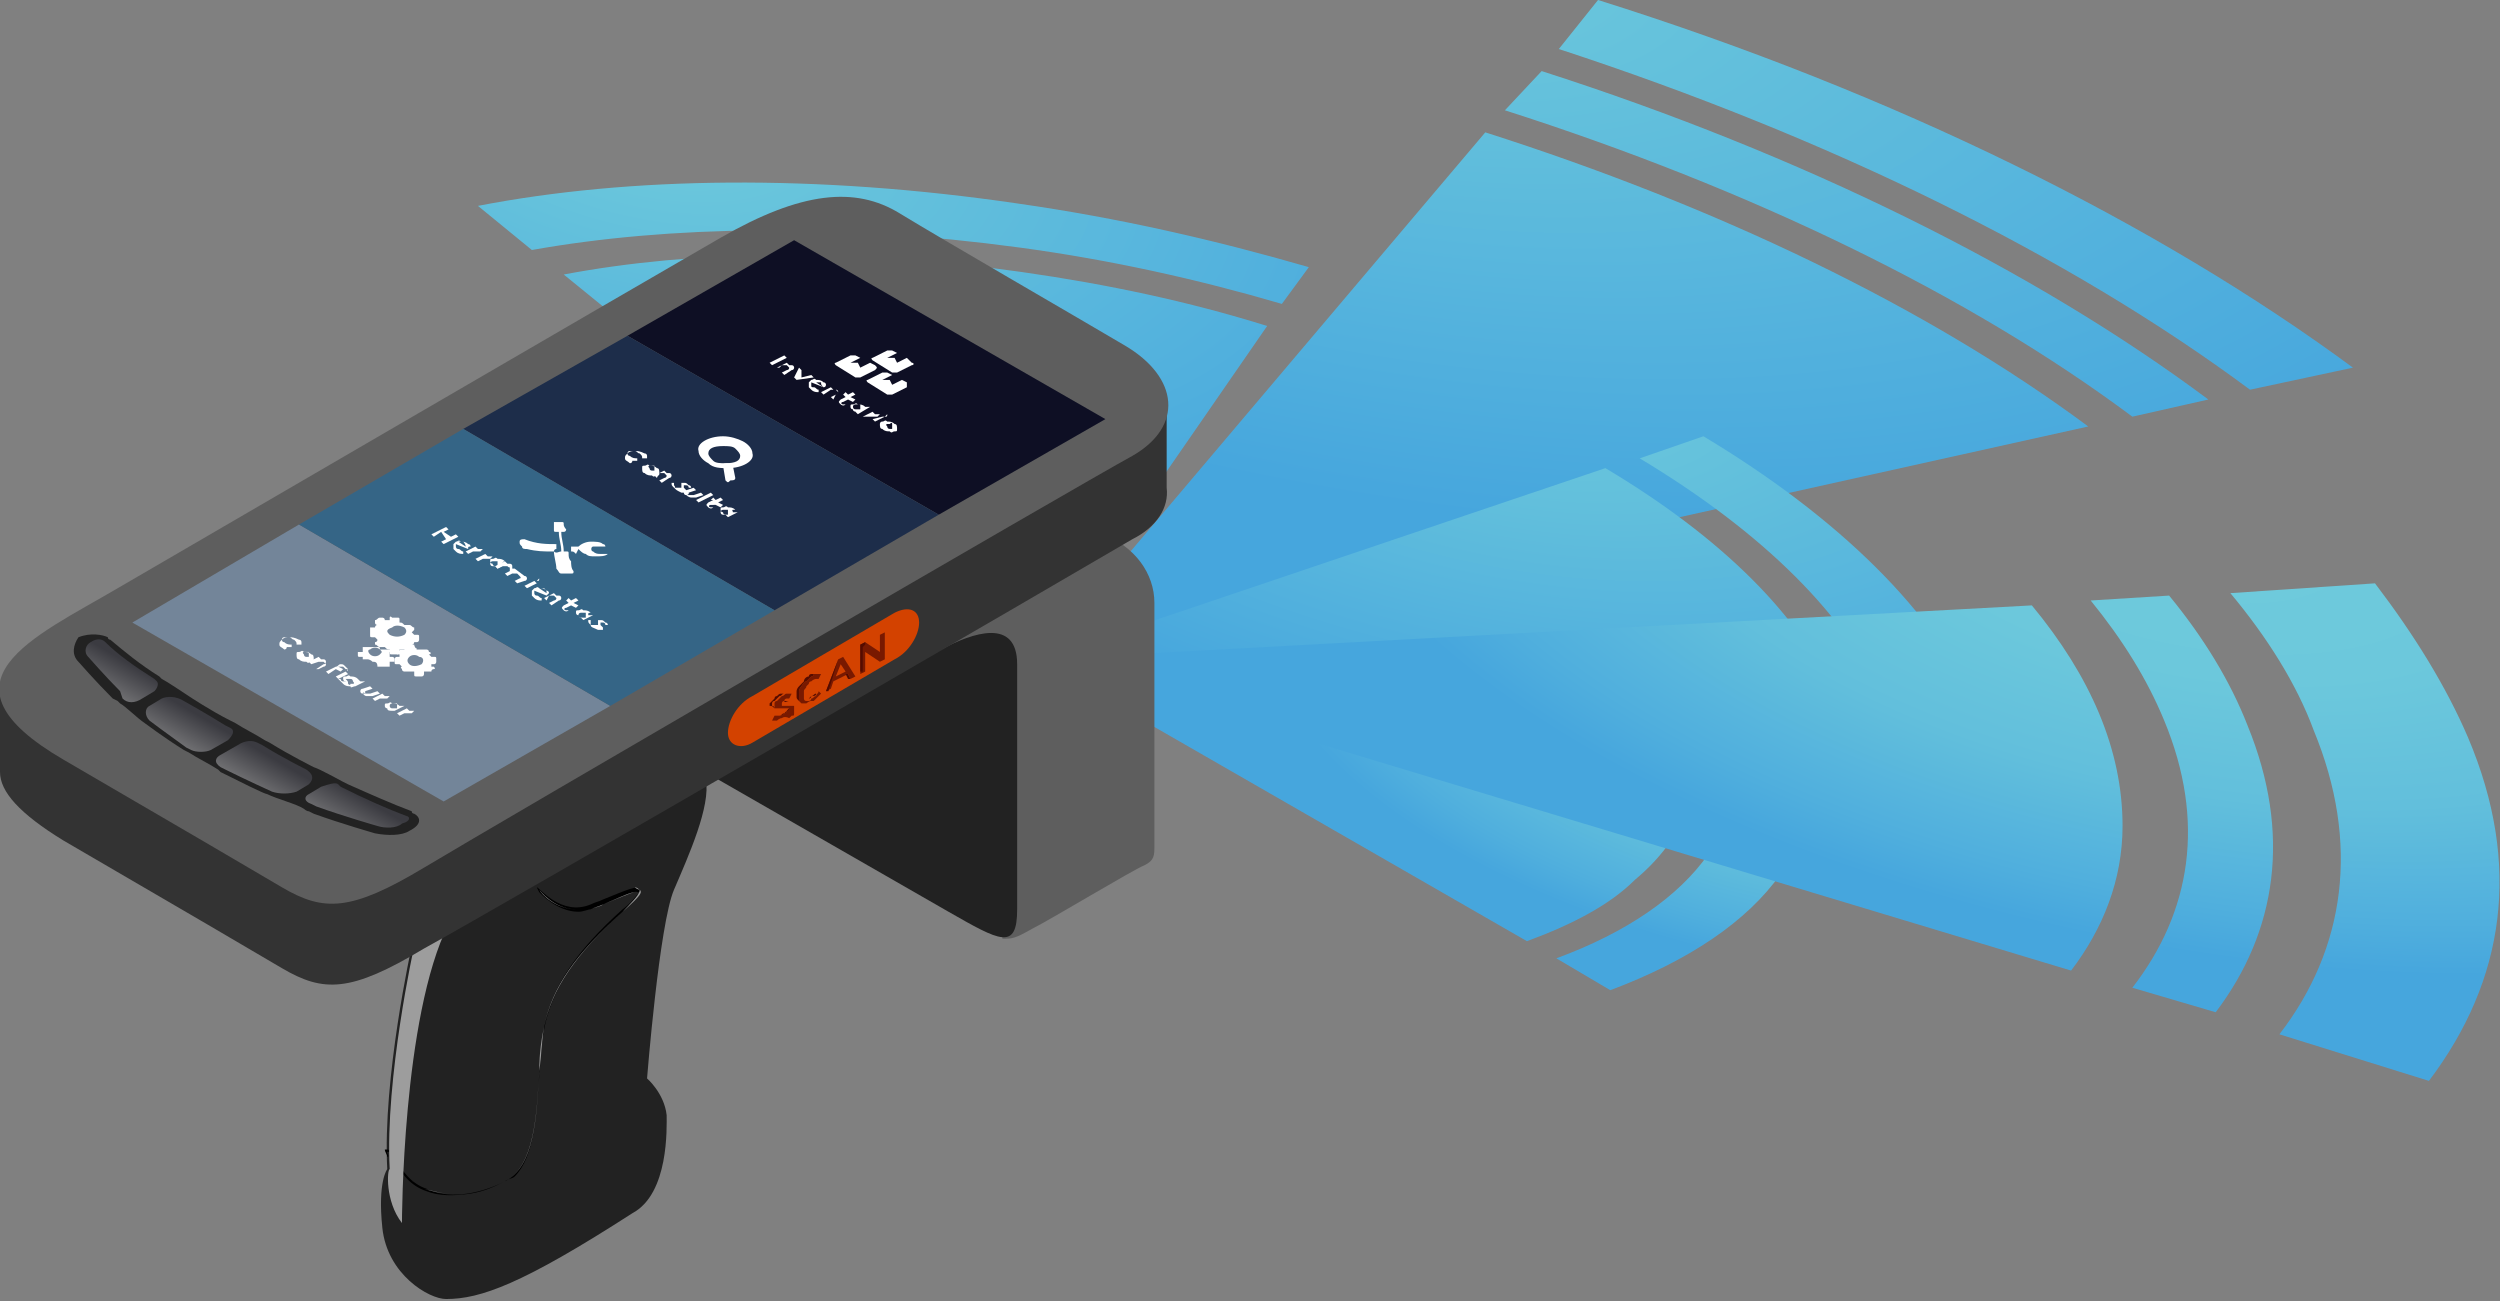 <?xml version="1.0" encoding="utf-8"?>
<!-- Generator: Adobe Illustrator 24.2.0, SVG Export Plug-In . SVG Version: 6.00 Build 0)  -->
<svg version="1.1" id="Layer_1" xmlns="http://www.w3.org/2000/svg" xmlns:xlink="http://www.w3.org/1999/xlink" x="0px" y="0px"
	 viewBox="0 0 102 53.1" style="enable-background:new 0 0 102 53.1;" xml:space="preserve">
<rect x="0" y="0" width="102" height="53.1" fill="#808080" stroke="none"/>
<style type="text/css">
	.st0{fill:url(#SVGID_1_);}
	.st1{fill:url(#SVGID_2_);}
	.st2{fill:url(#SVGID_3_);}
	.st3{fill:url(#SVGID_4_);}
	.st4{fill:url(#SVGID_5_);}
	.st5{fill:#5E5E5E;}
	.st6{fill:#222222;}
	.st7{fill:#999999;}
	.st8{fill:#9D9D9D;}
	.st9{fill:#333333;}
	.st10{fill:#D34200;}
	.st11{fill:#781900;}
	.st12{fill:#540C00;}
	.st13{fill:#738599;}
	.st14{fill:#0E0F24;}
	.st15{fill:#1D2D4A;}
	.st16{fill:#356586;}
	.st17{fill:#FFFFFF;}
	.st18{fill:url(#SVGID_6_);}
	.st19{fill:url(#SVGID_7_);}
	.st20{fill:url(#SVGID_8_);}
	.st21{fill:url(#SVGID_9_);}
</style>
<g>
	<g>
		
			<radialGradient id="SVGID_1_" cx="-3175.938" cy="1756.377" r="36.874" gradientTransform="matrix(-0.329 0.618 1.421 0.371 -3484.052 1308.356)" gradientUnits="userSpaceOnUse">
			<stop  offset="0" style="stop-color:#6FCBDC"/>
			<stop  offset="0.922" style="stop-color:#46A6DD"/>
		</radialGradient>
		<path class="st0" d="M42.4,26.9L60.6,5.4c9.4,3,18,7.1,24.6,12L42.4,26.9z M62.9,2.9l-1.5,1.6C71.4,7.7,80.3,12,87,17l3.1-0.7
			C83,11,73.5,6.3,62.9,2.9z M65.2,0l-1.6,2c11,3.6,20.8,8.4,28.2,13.9L96,15C88,9.1,77.3,3.8,65.2,0z"/>
		
			<radialGradient id="SVGID_2_" cx="-3152.323" cy="1765.678" r="25.339" gradientTransform="matrix(-0.329 0.618 1.421 0.371 -3484.052 1308.356)" gradientUnits="userSpaceOnUse">
			<stop  offset="0" style="stop-color:#6FCBDC"/>
			<stop  offset="0.922" style="stop-color:#46A6DD"/>
		</radialGradient>
		<path class="st1" d="M75.5,33.5l-33.1-6.6l23.1-7.8c4.7,2.8,8.1,6.1,9.5,9.6C75.7,30.4,75.8,32,75.5,33.5z M80.7,29
			c-1.7-4-5.7-7.9-11.2-11.2l-2.6,0.9c5,3,8.6,6.5,10.1,10.2c0.7,1.8,0.9,3.5,0.5,5.1l3.7,0.8C81.7,32.9,81.5,31,80.7,29z"/>
		
			<radialGradient id="SVGID_3_" cx="-698.983" cy="3807.338" r="26.483" gradientTransform="matrix(0.848 0.687 1.187 -0.218 -3899.785 1315.359)" gradientUnits="userSpaceOnUse">
			<stop  offset="0" style="stop-color:#6FCBDC"/>
			<stop  offset="0.922" style="stop-color:#46A6DD"/>
		</radialGradient>
		<path class="st2" d="M51.7,13.3l-9.4,13.6L23,11.2c5.3-1,11.7-1.1,18.7-0.1C45.2,11.6,48.5,12.3,51.7,13.3z M41.5,8.3
			c-8.2-1.2-15.8-1.1-22,0.1l2.2,1.8c5.6-1,12.5-1.1,19.9-0.1c3.7,0.5,7.3,1.3,10.7,2.3l1.1-1.5C49.6,9.8,45.7,8.9,41.5,8.3z"/>
		
			<radialGradient id="SVGID_4_" cx="-3137.594" cy="1777.816" r="15.763" gradientTransform="matrix(-0.329 0.618 1.421 0.371 -3484.052 1308.356)" gradientUnits="userSpaceOnUse">
			<stop  offset="0" style="stop-color:#6FCBDC"/>
			<stop  offset="0.342" style="stop-color:#6CC8DC"/>
			<stop  offset="0.624" style="stop-color:#62BFDC"/>
			<stop  offset="0.883" style="stop-color:#50AFDD"/>
			<stop  offset="1" style="stop-color:#46A6DD"/>
		</radialGradient>
		<path class="st3" d="M62.3,38.4l-20-11.5l26.5,1.9c0.9,2.6,0.3,5.1-2.1,7.1C65.7,36.9,64.2,37.7,62.3,38.4z M63.5,39.1l2.2,1.3
			C72.1,38,75.2,34,73.5,29l-3-0.2C72,33.3,69.2,37,63.5,39.1z"/>
		
			<radialGradient id="SVGID_5_" cx="-3153.759" cy="1784.762" r="25.438" gradientTransform="matrix(-0.329 0.618 1.421 0.371 -3484.052 1308.356)" gradientUnits="userSpaceOnUse">
			<stop  offset="0" style="stop-color:#6FCBDC"/>
			<stop  offset="0.342" style="stop-color:#6CC8DC"/>
			<stop  offset="0.624" style="stop-color:#62BFDC"/>
			<stop  offset="0.883" style="stop-color:#50AFDD"/>
			<stop  offset="1" style="stop-color:#46A6DD"/>
		</radialGradient>
		<path class="st4" d="M86.6,33.7c0,2.2-0.8,4.2-2.1,5.9L42.4,26.9l40.5-2.2C85.3,27.6,86.6,30.6,86.6,33.7z M91.7,29.6
			c-0.7-1.8-1.8-3.6-3.2-5.3l-3.2,0.2c1.3,1.6,2.3,3.2,3,4.9c1.7,4.1,1.1,7.8-1.3,10.9l3.4,1C92.9,38,93.5,34,91.7,29.6z
			 M100.7,30.1c-0.9-2.1-2.2-4.2-3.8-6.3L91,24.2c1.5,1.8,2.7,3.7,3.4,5.6c1.9,4.6,1.3,8.9-1.4,12.4l6.1,1.9
			C102.2,40,102.9,35.3,100.7,30.1z"/>
	</g>
	<g>
		<path class="st5" d="M40.9,38.3c0.4,0,0.5,0,1.2-0.4c0.8-0.4,4.1-2.4,4.6-2.6c0.4-0.2,0.4-0.4,0.4-0.8s0-8.7,0-9.9
			s-0.8-2.3-2.1-2.8c-1.3-0.5-6.5,3.8-6.5,3.8l1.4,6.8L40.9,38.3z"/>
		<path class="st6" d="M38.7,37.2c2.1,1.2,2.8,1.6,2.8-0.1s0-10,0-10c0-1.9-1.8-1.3-3.1-0.6s-9,1.2-9,1.2L27.9,31L38.7,37.2z"/>
		<path class="st6" d="M16.8,38.6c0,0-1.2,5.4-1,9.1c0,0-0.4,0.5-0.2,2.4c0.2,1.9,1.9,2.9,2.6,2.9c1.4,0,3.1-0.6,7.6-3.5
			c1.5-0.8,1.4-3.5,1.4-4c-0.1-0.9-0.8-1.5-0.8-1.5s0.5-6.3,1.1-7.7c0.6-1.4,1.5-3.4,1.3-4.5C28.5,30.7,16.8,38.6,16.8,38.6z"/>
		<g>
			<path d="M22,36.4c0,0,0.7,0.8,1.6,0.8c0.2,0,0.4-0.1,0.5-0.1c0.2-0.1,0.3-0.1,0.5-0.2c0.5-0.2,1.3-0.6,1.4-0.5l0,0
				c0.1,0,0.1,0,0.1,0c0,0,0-0.1,0-0.1c-0.1-0.2-0.5,0-1.5,0.4c-0.2,0.1-0.3,0.1-0.5,0.2c-1.2,0.5-2.1-0.7-2.2-0.7L22,36.4z"/>
			<path d="M17.4,48.6c0.5,0.2,1.1,0.2,1.8,0.1c0.6-0.1,1-0.3,1.4-0.5c0.1-0.1,0.3-0.1,0.4-0.2c0.8-0.8,0.9-2.5,1-4.1
				c0-0.7,0.1-1.4,0.2-1.9c0.3-1.6,1.3-3.1,3.2-4.8c0.6-0.6,0.7-0.7,0.7-0.7c0,0-0.1,0-0.1,0c-0.1,0.1-0.2,0.3-0.6,0.6
				c-1.9,1.7-2.9,3.2-3.2,4.8c-0.1,0.5-0.1,1.2-0.2,1.9c-0.1,1.8-0.2,3.8-1.4,4.4c-1.2,0.6-2.4,0.7-3.2,0.3c-0.6-0.2-1-0.7-1.3-1.3
				C16.3,47.9,16.8,48.4,17.4,48.6z"/>
			<path d="M15.8,47l0.1,0c0,0,0-0.1-0.1-0.1l-0.1,0c0,0.1,0.1,0.2,0.1,0.3C15.9,47.2,15.8,47.1,15.8,47z"/>
		</g>
		<g>
			<path class="st7" d="M23.5,37.1c-0.9,0-1.5-0.8-1.5-0.8l0,0C22.1,36.5,22.7,37.1,23.5,37.1z"/>
			<path class="st7" d="M24.6,36.9c-0.2,0.1-0.3,0.1-0.5,0.2c-0.2,0.1-0.5,0.1-0.7,0.1c0.2,0,0.5,0,0.7-0.1
				C24.3,37,24.5,37,24.6,36.9c0.5-0.2,1.1-0.5,1.3-0.5C25.8,36.4,25.1,36.7,24.6,36.9z"/>
			<path class="st7" d="M26.1,36.3c0,0-0.1-0.1-0.2-0.1C26,36.3,26.1,36.3,26.1,36.3c0,0.1,0,0.2-0.7,0.9c-1.9,1.7-2.9,3.2-3.2,4.7
				c-0.1,0.5-0.1,1.2-0.2,1.8c-0.1,1.8-0.2,3.9-1.4,4.5c-0.5,0.2-1.3,0.5-2.2,0.5c0,0,0,0,0,0c0.9,0,1.7-0.3,2.2-0.5
				c1.2-0.6,1.3-2.6,1.4-4.5c0-0.7,0.1-1.4,0.2-1.8c0.3-1.6,1.3-3,3.2-4.7C26.2,36.5,26.2,36.4,26.1,36.3z"/>
			<path class="st7" d="M17.3,48.5c0.3,0.1,0.7,0.2,1.1,0.2C18,48.7,17.7,48.6,17.3,48.5c-0.6-0.3-1.1-0.8-1.4-1.6l0,0
				C16.2,47.7,16.7,48.2,17.3,48.5z"/>
		</g>
		<path class="st8" d="M16.4,49.9c0,0,0-8.4,1.9-12.2c-0.9,0.6-1.4,0.9-1.4,0.9s-1.2,5.4-1,9.1C15.8,47.7,15.7,49,16.4,49.9z"/>
		<path class="st9" d="M47.6,19.9v-3.4L42.9,17v1.1c-2.3-1.4-5-2.9-6.3-3.6c-1.8-1.1-4-0.9-7.3,1C26,17.4,4.8,29.6,4.8,29.6
			c-0.5,0.3-0.9,0.5-1.4,0.8v-1.6L0,28v3.5l0,0c0,0.8,0.8,1.7,2.6,2.8c5.5,3.2,7.2,4.2,8.9,5.2c1.7,1,2.8,1,5.8-0.8
			C20.4,37,44,23.3,46.2,22C47.2,21.5,47.7,20.7,47.6,19.9z"/>
		<path class="st5" d="M4.8,24c-3.4,2-7.7,3.8-2.2,7s7.2,4.2,8.9,5.2s2.8,1,5.8-0.8S44,19.8,46.2,18.6c2.1-1.2,1.9-3.2-0.3-4.5
			s-7.4-4.3-9.2-5.4c-1.8-1.1-4-0.9-7.3,1S4.8,24,4.8,24z"/>
		<g>
			<path class="st10" d="M37.5,25.4c0,0.5-0.4,1.2-1,1.5l-5.8,3.4c-0.5,0.3-1,0.1-1-0.4v0c0-0.5,0.4-1.2,1-1.5l5.8-3.4
				C37.1,24.7,37.5,24.9,37.5,25.4L37.5,25.4z"/>
			<path class="st11" d="M31.9,29.3c-0.1,0-0.2,0.1-0.2,0.1c-0.1,0-0.1,0-0.2,0l0.1-0.2c0.1,0,0.1,0,0.2,0c0.1,0,0.1,0,0.2-0.1
				c0.1,0,0.1-0.1,0.1-0.1c0,0,0.1-0.1,0.1-0.1v0c0,0,0,0,0,0c0,0,0,0,0,0c0,0,0,0-0.1,0c0,0-0.1,0-0.1,0c-0.1,0-0.1,0-0.2,0
				c0,0-0.1,0-0.1,0c0,0-0.1,0-0.1,0s0-0.1,0-0.1v0c0,0,0-0.1,0-0.1c0,0,0-0.1,0.1-0.1c0,0,0.1-0.1,0.1-0.1c0,0,0.1-0.1,0.1-0.1
				c0.1,0,0.1-0.1,0.2-0.1c0.1,0,0.1,0,0.2,0l-0.1,0.2c0,0-0.1,0-0.1,0c0,0-0.1,0-0.1,0.1c-0.1,0-0.1,0.1-0.1,0.1c0,0,0,0.1,0,0.1v0
				c0,0,0,0,0,0c0,0,0,0,0,0c0,0,0,0,0.1,0c0,0,0.1,0,0.1,0c0.1,0,0.1,0,0.1,0c0,0,0.1,0,0.1,0c0,0,0.1,0,0.1,0s0,0.1,0,0.1v0
				c0,0,0,0.1,0,0.2c0,0.1,0,0.1-0.1,0.1c0,0-0.1,0.1-0.1,0.1C32,29.2,31.9,29.3,31.9,29.3z M33.1,28.6c-0.1,0-0.2,0.1-0.2,0.1
				c-0.1,0-0.1,0-0.2,0c0,0-0.1-0.1-0.1-0.1c0-0.1,0-0.1,0-0.2v0c0-0.1,0-0.2,0-0.2c0-0.1,0.1-0.2,0.1-0.2s0.1-0.2,0.2-0.2
				c0.1-0.1,0.1-0.1,0.2-0.2c0,0,0.1,0,0.1-0.1c0,0,0.1,0,0.1,0c0,0,0.1,0,0.1,0c0,0,0.1,0,0.1,0l-0.1,0.2c0,0-0.1,0-0.1,0
				c0,0-0.1,0-0.2,0.1c-0.1,0-0.1,0.1-0.1,0.1c0,0-0.1,0.1-0.1,0.1c0,0.1-0.1,0.1-0.1,0.2c0,0.1,0,0.1,0,0.2v0c0,0.1,0,0.1,0,0.1
				c0,0,0,0.1,0.1,0.1c0,0,0.1,0,0.1,0c0,0,0.1,0,0.1-0.1c0.1,0,0.1-0.1,0.2-0.1c0-0.1,0.1-0.1,0.1-0.2l0.1,0.1c0,0-0.1,0.1-0.1,0.1
				c0,0-0.1,0.1-0.1,0.1c0,0-0.1,0.1-0.1,0.1C33.2,28.6,33.1,28.6,33.1,28.6z M34.2,26.9l0.2-0.1l0.5,0.8l-0.2,0.1l-0.1-0.2L34,27.8
				l-0.1,0.3l-0.2,0.1L34.2,26.9z M34.5,27.4l-0.2-0.3l-0.2,0.5L34.5,27.4z M35.1,26.3l0.2-0.1l0.6,0.4v-0.7l0.2-0.1v1.1L35.9,27
				l-0.6-0.4v0.8l-0.2,0.1V26.3z"/>
			<g>
				<path class="st12" d="M32.2,28.6C32.2,28.6,32.2,28.6,32.2,28.6c-0.1,0-0.1,0-0.1,0c0,0-0.1,0-0.1,0c-0.1,0-0.1,0-0.1,0
					c0,0-0.1,0-0.1,0c0,0,0,0,0,0c0,0,0,0,0.1,0c0,0,0.1,0,0.1,0C32,28.7,32.1,28.6,32.2,28.6C32.1,28.6,32.2,28.6,32.2,28.6z"/>
				<path class="st12" d="M31.6,29.2c0.1,0,0.1,0,0.2,0c0.1,0,0.1,0,0.2-0.1c0.1,0,0.1-0.1,0.1-0.1c0,0,0.1-0.1,0.1-0.1v0
					c0,0,0,0,0,0c0,0,0,0,0,0c0,0,0,0,0,0c0,0,0,0,0,0c0,0,0,0,0,0v0c0,0,0,0.1-0.1,0.1c0,0-0.1,0.1-0.1,0.1c-0.1,0-0.1,0.1-0.2,0.1
					C31.6,29.2,31.6,29.2,31.6,29.2l-0.2,0.2c0,0,0,0,0,0L31.6,29.2z"/>
				<path class="st12" d="M31.6,28.9C31.6,28.9,31.6,28.9,31.6,28.9C31.5,28.9,31.5,28.9,31.6,28.9c0-0.1-0.1-0.1-0.1-0.1v0
					c0,0,0-0.1,0-0.1c0,0,0-0.1,0.1-0.1c0,0,0.1-0.1,0.1-0.1c0,0,0.1-0.1,0.1-0.1c0.1,0,0.1-0.1,0.2-0.1c0,0,0.1,0,0.1,0l0,0
					c-0.1,0-0.1,0-0.2,0c-0.1,0-0.1,0-0.2,0.1c-0.1,0-0.1,0.1-0.1,0.1c0,0-0.1,0.1-0.1,0.1c0,0-0.1,0.1-0.1,0.1c0,0,0,0.1,0,0.1v0
					C31.5,28.8,31.5,28.8,31.6,28.9C31.5,28.9,31.5,28.9,31.6,28.9z"/>
				<polygon class="st12" points="35.9,26.7 35.9,25.9 36.1,25.8 36.1,25.8 35.9,25.9 35.9,26.6 				"/>
				<path class="st12" d="M33,28.5c0,0,0.1,0,0.1-0.1c0.1,0,0.1-0.1,0.2-0.1c0-0.1,0.1-0.1,0.1-0.2l0,0c0,0.1-0.1,0.1-0.1,0.2
					c0,0.1-0.1,0.1-0.2,0.1C33,28.5,33,28.5,33,28.5c-0.1,0-0.1,0-0.1,0c0,0,0,0,0,0C32.9,28.5,32.9,28.5,33,28.5z"/>
				<polygon class="st12" points="34.3,27.1 34.3,27.1 34.5,27.4 34.1,27.6 34.1,27.6 34.5,27.4 				"/>
				<polygon class="st12" points="35.2,26.4 35.3,26.3 35.3,26.2 35.1,26.3 35.1,27.4 35.2,27.4 				"/>
				<path class="st12" d="M32.6,28.6c0-0.1,0-0.1,0-0.2v0c0-0.1,0-0.2,0-0.2c0-0.1,0.1-0.2,0.1-0.2s0.1-0.2,0.2-0.2
					c0.1-0.1,0.1-0.1,0.2-0.2c0,0,0.1,0,0.1-0.1c0,0,0.1,0,0.1,0c0,0,0.1,0,0.1,0c0,0,0,0,0,0l0,0c0,0-0.1,0-0.1,0c0,0-0.1,0-0.1,0
					c0,0-0.1,0-0.1,0c0,0-0.1,0-0.1,0.1c-0.1,0-0.2,0.1-0.2,0.2c-0.1,0.1-0.1,0.1-0.2,0.2s-0.1,0.2-0.1,0.2c0,0.1,0,0.2,0,0.2v0
					C32.5,28.5,32.5,28.5,32.6,28.6C32.6,28.6,32.6,28.7,32.6,28.6c0.1,0.1,0.1,0.1,0.1,0.1C32.7,28.7,32.6,28.6,32.6,28.6z"/>
				<polygon class="st12" points="35.4,26.6 35.4,26.6 35.9,27 35.9,27 				"/>
				<polygon class="st12" points="34.6,27.5 34.5,27.5 34.6,27.7 34.7,27.7 				"/>
				<polygon class="st12" points="34.2,26.9 34.4,26.8 34.4,26.8 34.2,26.9 33.7,28.2 33.8,28.2 				"/>
			</g>
		</g>
		<g>
			<polygon class="st13" points="5.4,25.4 18.1,32.7 24.9,28.8 12.2,21.4 			"/>
			<polygon class="st14" points="45.1,17.1 32.4,9.8 25.6,13.7 38.3,21 			"/>
			<polygon class="st15" points="38.3,21 25.6,13.7 18.9,17.5 31.6,24.9 			"/>
			<polygon class="st16" points="18.9,17.5 12.2,21.4 24.9,28.8 31.6,24.9 			"/>
			<g>
				<g>
					<g>
						<path class="st17" d="M37.2,14.8L37,14.6l-0.4,0.2l-0.1-0.2l-0.3,0l0.4-0.2l-0.2-0.1c-0.1,0-0.2,0-0.2,0l-0.6,0.3
							c-0.1,0,0,0.1,0,0.1l0.8,0.5c0.1,0,0.2,0,0.2,0l0.6-0.3C37.3,14.9,37.3,14.8,37.2,14.8z"/>
						<path class="st17" d="M35.7,14.9l-0.2-0.1L35.1,15l-0.1-0.2l-0.3,0l0.4-0.2l-0.2-0.1c-0.1,0-0.2,0-0.2,0l-0.6,0.3
							c-0.1,0,0,0.1,0,0.1l0.8,0.5c0.1,0,0.2,0,0.2,0l0.6-0.3C35.8,15,35.8,15,35.7,14.9z"/>
						<path class="st17" d="M37,15.6l-0.2-0.1l-0.4,0.2l-0.1-0.2l-0.3,0l0.4-0.2l-0.2-0.1c-0.1,0-0.2,0-0.2,0l-0.6,0.3
							c-0.1,0,0,0.1,0,0.1l0.8,0.5c0.1,0,0.2,0,0.2,0l0.6-0.3C37,15.7,37,15.7,37,15.6z"/>
					</g>
					<g>
						<path class="st17" d="M31.4,14.8l0.6-0.3l0.1,0.1l-0.6,0.3L31.4,14.8z"/>
						<path class="st17" d="M31.8,15L31.7,15l0.4-0.2l0.1,0.1l-0.1,0c0,0,0.1,0,0.1,0c0,0,0.1,0,0.1,0c0.1,0,0.1,0.1,0.1,0.1
							c0,0,0,0.1-0.1,0.1l-0.3,0.2l-0.1-0.1l0.2-0.1c0,0,0.1,0,0.1-0.1c0,0,0,0-0.1-0.1c0,0-0.1,0-0.1,0s-0.1,0-0.1,0L31.8,15z"/>
						<path class="st17" d="M32.7,15.4l0.4-0.1l0.1,0.1l-0.7,0.1l-0.1-0.1l0.2-0.4l0.1,0.1L32.7,15.4z"/>
						<path class="st17" d="M33.6,15.8C33.6,15.8,33.6,15.8,33.6,15.8l-0.5-0.2c0,0,0,0,0,0.1s0,0.1,0.1,0.1c0.1,0,0.1,0.1,0.2,0.1
							l0,0.1c-0.1,0-0.2,0-0.3-0.1c0,0-0.1-0.1-0.1-0.1c0,0,0-0.1,0-0.1c0,0,0,0,0-0.1c0,0,0,0,0.1-0.1c0.1,0,0.1-0.1,0.2,0
							c0.1,0,0.2,0,0.3,0.1c0.1,0,0.1,0.1,0.1,0.1C33.7,15.7,33.7,15.8,33.6,15.8z M33.5,15.6c0,0-0.1,0-0.1,0c0,0-0.1,0-0.1,0
							l0.3,0.2C33.5,15.7,33.5,15.7,33.5,15.6C33.5,15.6,33.5,15.6,33.5,15.6z"/>
						<path class="st17" d="M33.6,16.1L33.5,16l0.4-0.2l0.1,0.1l-0.1,0c0,0,0.1,0,0.1,0c0,0,0.1,0,0.1,0c0.1,0,0.1,0.1,0.1,0.1
							c0,0,0,0.1-0.1,0.1L34,16.3l-0.1-0.1l0.2-0.1c0,0,0.1,0,0.1-0.1c0,0,0,0-0.1-0.1c0,0-0.1,0-0.1,0s-0.1,0-0.1,0L33.6,16.1z"/>
						<path class="st17" d="M34.5,16.5L34.5,16.5c-0.1,0.1-0.2,0-0.2,0c-0.1-0.1-0.1-0.1,0-0.2l0.2-0.1l-0.1-0.1l0.1-0.1l0.1,0.1
							l0.2-0.1l0.1,0.1l-0.2,0.1l0.2,0.1l-0.1,0.1l-0.2-0.1l-0.2,0.1c-0.1,0-0.1,0.1,0,0.1C34.4,16.5,34.5,16.5,34.5,16.5z"/>
						<path class="st17" d="M35.3,16.6L35.3,16.6l0.2,0L35,16.9l-0.1-0.1l0.1,0c-0.1,0-0.2,0-0.2-0.1c-0.1,0-0.1-0.1-0.1-0.1
							c0-0.1,0-0.1,0.1-0.1c0.1,0,0.1-0.1,0.2,0c0.1,0,0.2,0,0.3,0.1C35.2,16.5,35.3,16.6,35.3,16.6z M35.1,16.7
							C35.2,16.7,35.2,16.7,35.1,16.7c0-0.1,0-0.1,0-0.2c0,0-0.1,0-0.1,0c-0.1,0-0.1,0-0.1,0c0,0-0.1,0-0.1,0.1c0,0,0,0.1,0.1,0.1
							c0,0,0.1,0,0.1,0C35,16.7,35.1,16.7,35.1,16.7z"/>
						<path class="st17" d="M35.3,17L35.2,17l0.4-0.2l0.1,0.1l-0.1,0c0.1,0,0.2,0,0.2,0c0,0,0,0,0.1,0L35.8,17c0,0,0,0-0.1,0
							c0,0-0.1,0-0.1,0c0,0-0.1,0-0.1,0L35.3,17z"/>
						<path class="st17" d="M36.1,17C36.1,16.9,36.1,16.9,36.1,17C36.1,16.9,36.1,16.9,36.1,17C36.1,16.9,36.1,16.9,36.1,17
							c0.1-0.1,0.1-0.1,0.1-0.1s0,0,0,0c0,0,0,0,0,0C36.2,17,36.2,17,36.1,17C36.2,17,36.1,17,36.1,17z M36.1,17l-0.4,0.2l-0.1-0.1
							L36,17L36.1,17z"/>
						<path class="st17" d="M36,17.2c0.1,0,0.1-0.1,0.2,0c0.1,0,0.2,0,0.3,0.1c0.1,0,0.1,0.1,0.1,0.2c0,0.1,0,0.1-0.1,0.1
							c-0.1,0-0.1,0.1-0.2,0c-0.1,0-0.2,0-0.3-0.1c-0.1,0-0.1-0.1-0.1-0.2C35.9,17.3,35.9,17.2,36,17.2z M36.4,17.5
							C36.5,17.4,36.5,17.4,36.4,17.5c0-0.1,0-0.1,0-0.2s-0.1,0-0.1,0c-0.1,0-0.1,0-0.1,0c0,0-0.1,0,0,0.1c0,0,0,0.1,0.1,0.1
							s0.1,0,0.1,0C36.4,17.5,36.4,17.5,36.4,17.5z"/>
					</g>
				</g>
				<g>
					<g>
						<path class="st17" d="M25.7,18.9c-0.1-0.1-0.2-0.1-0.2-0.2c0-0.1,0-0.1,0.1-0.2c0.1-0.1,0.2-0.1,0.3-0.1c0.1,0,0.2,0,0.4,0.1
							c0.1,0,0.1,0.1,0.1,0.1c0,0,0,0.1,0,0.1l-0.2,0c0-0.1,0-0.1-0.1-0.2c-0.1,0-0.1-0.1-0.2-0.1c-0.1,0-0.2,0-0.2,0
							c-0.1,0-0.1,0.1-0.1,0.1c0,0,0,0.1,0.1,0.1c0.1,0.1,0.2,0.1,0.3,0.1l0,0.1c-0.1,0-0.1,0-0.2,0C25.8,18.9,25.7,18.9,25.7,18.9z
							"/>
						<path class="st17" d="M26.3,19c0.1,0,0.1-0.1,0.2,0c0.1,0,0.2,0,0.3,0.1c0.1,0,0.1,0.1,0.1,0.2c0,0.1,0,0.1-0.1,0.1
							c-0.1,0-0.1,0.1-0.2,0c-0.1,0-0.2,0-0.3-0.1c-0.1,0-0.1-0.1-0.1-0.2C26.2,19,26.2,19,26.3,19z M26.7,19.2
							C26.7,19.2,26.8,19.2,26.7,19.2c0-0.1,0-0.1,0-0.2c0,0-0.1,0-0.1,0c-0.1,0-0.1,0-0.1,0c0,0-0.1,0,0,0.1c0,0,0,0.1,0.1,0.1
							c0,0,0.1,0,0.1,0C26.6,19.2,26.7,19.2,26.7,19.2z"/>
						<path class="st17" d="M26.8,19.5l-0.1-0.1l0.4-0.2l0.1,0.1l-0.1,0c0,0,0.1,0,0.1,0c0,0,0.1,0,0.1,0c0.1,0,0.1,0.1,0.1,0.1
							c0,0,0,0.1-0.1,0.1l-0.3,0.2l-0.1-0.1l0.2-0.1c0,0,0.1,0,0.1-0.1c0,0,0,0-0.1-0.1c0,0-0.1,0-0.1,0c0,0-0.1,0-0.1,0L26.8,19.5z
							"/>
						<path class="st17" d="M27.5,19.9c-0.1-0.1-0.1-0.1-0.1-0.2l0.1,0c0,0,0,0,0,0.1C27.5,19.8,27.6,19.9,27.5,19.9
							c0.1,0,0.1,0,0.2,0c0,0,0,0,0.1,0c0,0,0,0,0,0c0,0,0,0,0,0c0,0,0,0,0-0.1c0,0,0-0.1,0-0.1c0,0,0.1,0,0.1,0
							c0.1,0,0.1,0,0.2,0.1c0.1,0,0.1,0.1,0.1,0.1l-0.1,0c0,0,0-0.1-0.1-0.1c0,0,0,0-0.1,0c0,0,0,0,0,0c0,0,0,0,0,0.1
							c0.1,0.1,0.1,0.1,0.1,0.1c0,0,0,0.1,0,0.1c0,0-0.1,0-0.2,0C27.6,20,27.6,20,27.5,19.9z"/>
						<path class="st17" d="M28,20.2c-0.1,0-0.1-0.1-0.1-0.1c0,0,0-0.1,0.1-0.1l0.3-0.1l0.1,0.1l-0.3,0.1c0,0,0,0,0,0.1
							C28.1,20.1,28.1,20.2,28,20.2c0.1,0,0.2,0,0.2,0c0,0,0.1,0,0.1,0l0.3-0.1l0.1,0.1l-0.3,0.1c-0.1,0-0.1,0-0.2,0
							C28.2,20.3,28.1,20.3,28,20.2z"/>
						<path class="st17" d="M29.1,20.2l-0.6,0.3l-0.1-0.1l0.6-0.3L29.1,20.2z"/>
						<path class="st17" d="M29.1,20.7L29.1,20.7c-0.1,0.1-0.2,0-0.2,0c-0.1-0.1-0.1-0.1,0-0.2l0.2-0.1L29,20.4l0.1-0.1l0.1,0.1
							l0.2-0.1l0.1,0.1l-0.2,0.1l0.2,0.1l-0.1,0.1l-0.2-0.1L29,20.6c-0.1,0-0.1,0.1,0,0.1C29,20.7,29.1,20.7,29.1,20.7z"/>
						<path class="st17" d="M29.9,20.9L29.9,20.9l0.2,0l-0.4,0.2l-0.1-0.1l0.1,0c-0.1,0-0.2,0-0.2-0.1c-0.1,0-0.1-0.1-0.1-0.1
							c0-0.1,0-0.1,0.1-0.1c0.1,0,0.1-0.1,0.2,0c0.1,0,0.2,0,0.3,0.1C29.8,20.8,29.9,20.8,29.9,20.9z M29.7,21
							C29.8,20.9,29.8,20.9,29.7,21c0-0.1,0-0.1,0-0.2c0,0-0.1,0-0.1,0c-0.1,0-0.1,0-0.1,0c0,0-0.1,0-0.1,0.1c0,0,0,0.1,0.1,0.1
							c0,0,0.1,0,0.1,0C29.6,21,29.7,21,29.7,21z"/>
					</g>
					<g>
						<path class="st17" d="M28.9,18.9c-0.2-0.1-0.4-0.3-0.4-0.5c-0.1-0.3,0.4-0.6,1-0.6c0.3,0,0.6,0.1,0.8,0.2
							c0.2,0.1,0.4,0.3,0.4,0.5c0.1,0.3-0.4,0.6-1,0.6C29.4,19.1,29.1,19.1,28.9,18.9z M30,18.3c-0.1-0.1-0.3-0.1-0.5-0.1
							c-0.4,0-0.6,0.1-0.6,0.3c0,0.1,0.1,0.2,0.2,0.3c0.1,0.1,0.3,0.1,0.5,0.1c0.4,0,0.6-0.1,0.6-0.3C30.2,18.5,30.1,18.4,30,18.3z"
							/>
						<path class="st17" d="M29.6,19.6C29.6,19.6,29.6,19.6,29.6,19.6L29.5,19c0-0.1,0.1-0.1,0.2-0.1c0.1,0,0.2,0.1,0.2,0.1l0.1,0.5
							c0,0.1-0.1,0.1-0.2,0.1C29.7,19.7,29.7,19.7,29.6,19.6z"/>
					</g>
				</g>
				<g>
					<g>
						<path class="st17" d="M17.7,21.9l-0.1-0.1l0.6-0.3l0.1,0.1l-0.2,0.1l0.3,0.2l0.2-0.1l0.1,0.1l-0.6,0.3L18,22.1l0.2-0.1
							L18,21.7L17.7,21.9z"/>
						<path class="st17" d="M19.1,22.4C19,22.4,19,22.4,19.1,22.4l-0.5-0.2c0,0,0,0,0,0.1c0,0,0,0.1,0.1,0.1c0.1,0,0.1,0.1,0.2,0.1
							l0,0.1c-0.1,0-0.2,0-0.3-0.1c0,0-0.1-0.1-0.1-0.1c0,0,0-0.1,0-0.1c0,0,0,0,0-0.1c0,0,0,0,0.1-0.1c0.1,0,0.1-0.1,0.2,0
							c0.1,0,0.2,0,0.3,0.1c0.1,0,0.1,0.1,0.1,0.1C19.1,22.3,19.1,22.3,19.1,22.4z M18.9,22.1c0,0-0.1,0-0.1,0c0,0-0.1,0-0.1,0
							l0.3,0.2C19,22.3,19,22.2,18.9,22.1C19,22.2,19,22.2,18.9,22.1z"/>
						<path class="st17" d="M19.1,22.6l-0.1-0.1l0.4-0.2l0.1,0.1l-0.1,0c0.1,0,0.2,0,0.2,0c0,0,0,0,0.1,0l-0.1,0.1c0,0,0,0-0.1,0
							c0,0-0.1,0-0.1,0c0,0-0.1,0-0.1,0L19.1,22.6z"/>
						<path class="st17" d="M19.5,22.9l-0.1-0.1l0.4-0.2l0.1,0.1l-0.1,0c0.1,0,0.2,0,0.2,0c0,0,0,0,0.1,0L20,22.8c0,0,0,0-0.1,0
							c0,0-0.1,0-0.1,0c0,0-0.1,0-0.1,0L19.5,22.9z"/>
						<path class="st17" d="M20.5,23L20.5,23l0.2,0l-0.4,0.2l-0.1-0.1l0.1,0c-0.1,0-0.2,0-0.2-0.1c-0.1,0-0.1-0.1-0.1-0.1
							c0-0.1,0-0.1,0.1-0.1c0.1,0,0.1-0.1,0.2,0c0.1,0,0.2,0,0.3,0.1C20.5,22.9,20.5,23,20.5,23z M20.3,23.1
							C20.4,23.1,20.4,23.1,20.3,23.1c0-0.1,0-0.1,0-0.2c0,0-0.1,0-0.1,0c-0.1,0-0.1,0-0.1,0c0,0-0.1,0-0.1,0.1c0,0,0,0.1,0.1,0.1
							c0,0,0.1,0,0.1,0C20.3,23.2,20.3,23.1,20.3,23.1z"/>
						<path class="st17" d="M21.4,23.5c0.1,0,0.1,0.1,0.1,0.1c0,0,0,0.1-0.1,0.1l-0.3,0.1l-0.1-0.1l0.2-0.1c0,0,0.1,0,0-0.1
							c0,0,0,0-0.1-0.1c0,0-0.1,0-0.1,0c0,0-0.1,0-0.1,0l-0.2,0.1l-0.1-0.1l0.2-0.1c0,0,0,0,0-0.1s0,0-0.1-0.1c0,0-0.1,0-0.1,0
							c0,0-0.1,0-0.1,0l-0.2,0.1l-0.1-0.1l0.4-0.2l0.1,0.1l-0.1,0c0,0,0.1,0,0.1,0c0,0,0.1,0,0.1,0c0,0,0.1,0,0.1,0.1c0,0,0,0,0,0.1
							c0,0,0.1,0,0.1,0C21.4,23.5,21.4,23.5,21.4,23.5z"/>
						<path class="st17" d="M21.9,23.7C21.9,23.7,21.8,23.7,21.9,23.7C21.8,23.6,21.8,23.6,21.9,23.7C21.9,23.6,21.9,23.6,21.9,23.7
							c0.1-0.1,0.1-0.1,0.1-0.1s0,0,0,0c0,0,0,0,0,0C22,23.7,22,23.7,21.9,23.7C21.9,23.7,21.9,23.7,21.9,23.7z M21.9,23.8L21.5,24
							l-0.1-0.1l0.4-0.2L21.9,23.8z"/>
						<path class="st17" d="M22.3,24.3C22.3,24.3,22.3,24.3,22.3,24.3l-0.5-0.2c0,0,0,0,0,0.1c0,0,0,0.1,0.1,0.1
							c0.1,0,0.1,0.1,0.2,0.1l0,0.1c-0.1,0-0.2,0-0.3-0.1c0,0-0.1-0.1-0.1-0.1c0,0,0-0.1,0-0.1c0,0,0,0,0-0.1c0,0,0,0,0.1-0.1
							c0.1,0,0.1-0.1,0.2,0c0.1,0,0.2,0,0.3,0.1c0.1,0,0.1,0.1,0.1,0.1C22.4,24.2,22.4,24.2,22.3,24.3z M22.2,24c0,0-0.1,0-0.1,0
							c0,0-0.1,0-0.1,0l0.3,0.2C22.3,24.1,22.3,24.1,22.2,24C22.2,24.1,22.2,24.1,22.2,24z"/>
						<path class="st17" d="M22.3,24.5l-0.1-0.1l0.4-0.2l0.1,0.1l-0.1,0c0,0,0.1,0,0.1,0c0,0,0.1,0,0.1,0c0.1,0,0.1,0.1,0.1,0.1
							c0,0,0,0.1-0.1,0.1l-0.3,0.2l-0.1-0.1l0.2-0.1c0,0,0.1,0,0.1-0.1c0,0,0,0-0.1-0.1c0,0-0.1,0-0.1,0c0,0-0.1,0-0.1,0L22.3,24.5z
							"/>
						<path class="st17" d="M23.2,24.9L23.2,24.9c-0.1,0.1-0.2,0-0.2,0c-0.1-0.1-0.1-0.1,0-0.2l0.2-0.1l-0.1-0.1l0.1-0.1l0.1,0.1
							l0.2-0.1l0.1,0.1l-0.2,0.1l0.2,0.1l-0.1,0.1l-0.2-0.1l-0.2,0.1c-0.1,0-0.1,0.1,0,0.1C23.2,24.9,23.2,24.9,23.2,24.9z"/>
						<path class="st17" d="M24,25.1L24,25.1l0.2,0l-0.4,0.2l-0.1-0.1l0.1,0c-0.1,0-0.2,0-0.2-0.1c-0.1,0-0.1-0.1-0.1-0.1
							c0-0.1,0-0.1,0.1-0.1c0.1,0,0.1-0.1,0.2,0c0.1,0,0.2,0,0.3,0.1C24,25,24,25,24,25.1z M23.9,25.2
							C23.9,25.1,23.9,25.1,23.9,25.2c0-0.1,0-0.1,0-0.2c0,0-0.1,0-0.1,0c-0.1,0-0.1,0-0.1,0c0,0-0.1,0-0.1,0.1c0,0,0,0.1,0.1,0.1
							c0,0,0.1,0,0.1,0C23.8,25.2,23.8,25.2,23.9,25.2z"/>
						<path class="st17" d="M24.1,25.5c-0.1-0.1-0.1-0.1-0.1-0.2l0.1,0c0,0,0,0,0,0.1C24.1,25.4,24.1,25.5,24.1,25.5
							c0.1,0,0.1,0,0.2,0c0,0,0,0,0.1,0c0,0,0,0,0,0c0,0,0,0,0,0c0,0,0,0,0-0.1c0,0,0-0.1,0-0.1c0,0,0.1,0,0.1,0
							c0.1,0,0.1,0,0.2,0.1c0.1,0,0.1,0.1,0.1,0.1l-0.1,0c0,0,0-0.1-0.1-0.1c0,0,0,0-0.1,0c0,0,0,0,0,0c0,0,0,0,0,0.1
							c0.1,0.1,0.1,0.1,0.1,0.1c0,0,0,0.1,0,0.1c0,0-0.1,0-0.2,0C24.2,25.6,24.1,25.6,24.1,25.5z"/>
					</g>
					<g>
						<path class="st17" d="M22.9,22.5c0-0.3-0.1-0.5-0.1-0.8c0,0,0,0-0.1,0c-0.1,0-0.1,0-0.1-0.1c0-0.1,0-0.2,0-0.3c0,0,0,0,0.1,0
							c0.1,0,0.1,0,0.2,0c0.1,0,0.1,0,0.1,0.1c0,0.1,0.1,0.2,0.1,0.2c0,0,0,0,0,0c0,0,0,0.1-0.1,0.1c0,0,0,0-0.1,0
							c0,0.3,0.1,0.5,0.1,0.8c0,0,0,0,0.1,0c0.1,0,0.1,0,0.1,0.1c0,0.1,0,0.2,0.1,0.3c0,0.1,0,0.3,0.1,0.4c0,0.1,0,0.1-0.1,0.1
							c-0.1,0-0.2,0-0.4,0c-0.1,0-0.1-0.1-0.2-0.2c0-0.2-0.1-0.5-0.1-0.7C22.7,22.6,22.8,22.5,22.9,22.5
							C22.8,22.5,22.9,22.5,22.9,22.5z"/>
						<path class="st17" d="M23.5,22.6C23.5,22.6,23.4,22.6,23.5,22.6c-0.1-0.1-0.1-0.1-0.2-0.1c0,0,0,0,0,0c0-0.1,0-0.1,0-0.2l0,0
							c0,0,0.1,0,0.1,0c0.1,0,0.1,0,0.2,0c0,0,0,0,0,0c0.1-0.1,0.3-0.2,0.5-0.2c0.2,0,0.4,0,0.5,0.1c0.1,0,0.1,0.1,0.1,0.1
							c0,0,0,0,0,0c0,0,0,0-0.1,0c-0.1,0-0.1,0-0.2,0c-0.1,0-0.1,0-0.2,0c-0.1,0-0.1,0.2,0,0.2c0.1,0.1,0.2,0.1,0.3,0.1
							c0.1,0,0.1,0,0.2,0c0,0,0.1,0,0.1,0c0,0,0,0,0,0c-0.1,0.1-0.3,0.1-0.5,0.1c-0.2,0-0.3,0-0.4-0.1c-0.1,0-0.2-0.1-0.3-0.2
							c0,0,0,0,0,0C23.5,22.6,23.5,22.6,23.5,22.6z"/>
						<path class="st17" d="M22.7,22.2C22.7,22.2,22.7,22.2,22.7,22.2c0,0.1,0,0.1,0,0.2c0,0,0,0,0,0c-0.1,0-0.1,0.1-0.1,0.1
							c0,0,0,0,0,0c0,0-0.1,0-0.1,0c-0.3,0-0.6,0-1-0.1c-0.1,0-0.2,0-0.2-0.1c-0.1-0.1-0.1-0.1-0.1-0.2c0-0.1,0.1-0.1,0.2-0.1
							c0,0,0,0,0,0C21.9,22.2,22.3,22.2,22.7,22.2C22.7,22.2,22.7,22.2,22.7,22.2z"/>
					</g>
				</g>
				<g>
					<g>
						<path class="st17" d="M11.6,26.5c-0.1-0.1-0.2-0.1-0.2-0.2c0-0.1,0-0.1,0.1-0.2c0.1-0.1,0.2-0.1,0.3-0.1c0.1,0,0.2,0,0.4,0.1
							c0.1,0,0.1,0.1,0.1,0.1c0,0,0,0.1,0,0.1l-0.2,0c0-0.1,0-0.1-0.1-0.2c-0.1,0-0.1-0.1-0.2-0.1c-0.1,0-0.2,0-0.2,0
							c-0.1,0-0.1,0.1-0.1,0.1c0,0,0,0.1,0.1,0.1c0.1,0.1,0.2,0.1,0.3,0.1l0,0.1c-0.1,0-0.1,0-0.2,0C11.7,26.5,11.6,26.5,11.6,26.5z
							"/>
						<path class="st17" d="M12.2,26.6c0.1,0,0.1-0.1,0.2,0c0.1,0,0.2,0,0.3,0.1c0.1,0,0.1,0.1,0.1,0.2c0,0.1,0,0.1-0.1,0.1
							c-0.1,0-0.1,0.1-0.2,0c-0.1,0-0.2,0-0.3-0.1c-0.1,0-0.1-0.1-0.1-0.2C12.1,26.6,12.1,26.6,12.2,26.6z M12.6,26.8
							C12.6,26.8,12.7,26.8,12.6,26.8c0-0.1,0-0.1,0-0.2c0,0-0.1,0-0.1,0c-0.1,0-0.1,0-0.1,0c0,0-0.1,0,0,0.1c0,0,0,0.1,0.1,0.1
							c0,0,0.1,0,0.1,0C12.5,26.8,12.6,26.8,12.6,26.8z"/>
						<path class="st17" d="M12.7,27.1l-0.1-0.1l0.4-0.2l0.1,0.1l-0.1,0c0,0,0.1,0,0.1,0c0,0,0.1,0,0.1,0c0.1,0,0.1,0.1,0.1,0.1
							c0,0,0,0.1-0.1,0.1l-0.3,0.2L13,27.3l0.2-0.1c0,0,0.1,0,0.1-0.1c0,0,0,0-0.1-0.1c0,0-0.1,0-0.1,0c0,0-0.1,0-0.1,0L12.7,27.1z"
							/>
						<path class="st17" d="M13.7,27.2L13.7,27.2c0.1,0,0.1-0.1,0.2-0.1c0.1,0,0.1,0,0.2,0.1c0,0,0.1,0.1,0.1,0.1l-0.1,0
							c0,0,0,0-0.1-0.1c-0.1,0-0.1,0-0.2,0l0,0l0.2,0.1l-0.1,0.1l-0.2-0.1l-0.3,0.2l-0.1-0.1L13.7,27.2l-0.2,0L13.7,27.2L13.7,27.2z
							 M14.2,27.3C14.2,27.3,14.2,27.3,14.2,27.3c0.1,0,0.1,0,0.1,0c0,0,0,0,0,0c0,0,0,0,0,0c0,0,0,0-0.1,0
							C14.2,27.4,14.2,27.4,14.2,27.3C14.2,27.4,14.2,27.4,14.2,27.3C14.1,27.4,14.2,27.4,14.2,27.3z M13.8,27.7l-0.1-0.1l0.4-0.2
							l0.1,0.1L13.8,27.7z"/>
						<path class="st17" d="M14.7,27.8L14.7,27.8l0.2,0l-0.4,0.2c-0.1,0-0.2,0.1-0.2,0c-0.1,0-0.2,0-0.3-0.1
							c-0.1-0.1-0.1-0.1-0.2-0.2l0.1,0c0,0.1,0.1,0.1,0.1,0.1c0.1,0,0.1,0,0.2,0.1s0.1,0,0.1,0l0,0c-0.1,0-0.2,0-0.2-0.1
							c-0.1,0-0.1-0.1-0.1-0.1c0-0.1,0-0.1,0.1-0.1c0.1,0,0.1-0.1,0.2,0c0.1,0,0.2,0,0.3,0.1C14.6,27.7,14.7,27.8,14.7,27.8z
							 M14.2,27.9c0,0,0.1,0,0.1,0c0.1,0,0.1,0,0.1,0c0,0,0.1,0,0-0.1c0,0,0-0.1-0.1-0.1c0,0-0.1,0-0.1,0c-0.1,0-0.1,0-0.1,0
							C14.2,27.8,14.2,27.8,14.2,27.9C14.2,27.9,14.2,27.9,14.2,27.9z"/>
						<path class="st17" d="M14.8,28.3c-0.1,0-0.1-0.1-0.1-0.1c0,0,0-0.1,0.1-0.1l0.3-0.1l0.1,0.1l-0.3,0.1c0,0,0,0,0,0.1
							C14.8,28.2,14.8,28.3,14.8,28.3c0.1,0,0.2,0,0.2,0c0,0,0.1,0,0.1,0l0.3-0.1l0.1,0.1l-0.3,0.1c-0.1,0-0.1,0-0.2,0
							C14.9,28.4,14.9,28.4,14.8,28.3z"/>
						<path class="st17" d="M15.3,28.6l-0.1-0.1l0.4-0.2l0.1,0.1l-0.1,0c0.1,0,0.2,0,0.2,0c0,0,0,0,0.1,0l-0.1,0.1c0,0,0,0-0.1,0
							c0,0-0.1,0-0.1,0c0,0-0.1,0-0.1,0L15.3,28.6z"/>
						<path class="st17" d="M16.3,28.8L16.3,28.8l0.2,0l-0.4,0.2L15.9,29l0.1,0c-0.1,0-0.2,0-0.2-0.1c-0.1,0-0.1-0.1-0.1-0.1
							c0-0.1,0-0.1,0.1-0.1c0.1,0,0.1-0.1,0.2,0c0.1,0,0.2,0,0.3,0.1C16.3,28.7,16.3,28.7,16.3,28.8z M16.2,28.9
							C16.2,28.8,16.2,28.8,16.2,28.9c0-0.1,0-0.1,0-0.2c0,0-0.1,0-0.1,0c-0.1,0-0.1,0-0.1,0c0,0-0.1,0-0.1,0.1c0,0,0,0.1,0.1,0.1
							c0,0,0.1,0,0.1,0C16.1,28.9,16.1,28.9,16.2,28.9z"/>
						<path class="st17" d="M16.3,29.2l-0.1-0.1l0.4-0.2l0.1,0.1l-0.1,0c0.1,0,0.2,0,0.2,0c0,0,0,0,0.1,0l-0.1,0.1c0,0,0,0-0.1,0
							c0,0-0.1,0-0.1,0c0,0-0.1,0-0.1,0L16.3,29.2z"/>
					</g>
					<g>
						<path class="st17" d="M15.1,25.6C15.1,25.6,15.1,25.6,15.1,25.6c0.1,0,0.1,0,0.2,0c0,0,0,0,0,0c0,0,0-0.1,0.1-0.1c0,0,0,0,0,0
							c0,0-0.1,0-0.1-0.1c0,0,0-0.1,0-0.1c0.1,0,0.1-0.1,0.2-0.1c0,0,0.1,0,0.1,0c0,0,0.1,0,0.1,0.1c0,0,0,0,0,0c0.1,0,0.1,0,0.2,0
							c0,0,0,0,0,0c0,0,0,0,0-0.1c0,0,0-0.1,0.1,0c0.1,0,0.1,0,0.2,0c0.1,0,0.1,0,0.1,0.1c0,0,0,0,0,0.1c0,0,0,0,0,0
							c0.1,0,0.1,0,0.2,0.1c0,0,0,0,0,0c0,0,0.1,0,0.1,0c0,0,0.1,0,0.1,0c0.1,0,0.1,0.1,0.2,0.1c0,0,0,0.1,0,0.1c0,0,0,0-0.1,0.1
							c0,0,0,0,0,0c0,0,0.1,0.1,0.1,0.1c0,0,0,0,0,0c0,0,0.1,0,0.1,0c0.1,0,0.1,0,0.1,0.1c0,0,0,0.1,0,0.1c0,0,0,0.1-0.1,0.1
							c0,0-0.1,0-0.1,0c0,0,0,0,0,0c0,0,0,0.1-0.1,0.1c0,0,0,0,0,0c0,0,0.1,0,0.1,0.1c0,0,0,0.1,0,0.1c-0.1,0-0.1,0.1-0.2,0.1
							c0,0-0.1,0-0.1,0c0,0-0.1,0-0.1-0.1c0,0,0,0,0,0c-0.1,0-0.1,0-0.2,0c0,0,0,0,0,0c0,0,0,0,0,0.1c0,0,0,0.1-0.1,0.1
							c-0.1,0-0.1,0-0.2,0c-0.1,0-0.1,0-0.1-0.1c0,0,0-0.1,0-0.1c0,0,0,0,0,0c-0.1,0-0.1,0-0.2-0.1c0,0,0,0,0,0c0,0-0.1,0-0.1,0
							c0,0-0.1,0-0.1,0c-0.1,0-0.1-0.1-0.2-0.1c0,0,0-0.1,0-0.1c0,0,0.1,0,0.1-0.1c0,0,0,0,0,0c0,0-0.1-0.1-0.1-0.1c0,0,0,0,0,0
							c0,0-0.1,0-0.1,0c-0.1,0-0.1,0-0.1-0.1C15.1,25.7,15.1,25.7,15.1,25.6C15.1,25.6,15.1,25.6,15.1,25.6z M15.9,25.9
							c0.2,0.1,0.4,0.1,0.6,0c0.1-0.1,0.1-0.2,0-0.3c-0.2-0.1-0.4-0.1-0.5,0C15.7,25.7,15.8,25.8,15.9,25.9z"/>
						<path class="st17" d="M17,26.5c0.1,0,0.1,0,0.2,0c0,0,0,0,0,0c0,0,0,0,0.1,0c0,0,0.1,0,0.1,0c0,0,0.1,0,0.1,0.1
							c0.1,0,0.1,0.1,0,0.1c0,0,0,0,0,0c0,0,0,0,0,0c0,0,0.1,0.1,0.1,0.1c0,0,0,0,0,0c0,0,0.1,0,0.1,0c0.1,0,0.1,0,0.1,0.1
							c0,0,0,0.1,0,0.1c0,0,0,0.1-0.1,0.1c0,0-0.1,0-0.1,0c0,0,0,0,0,0c0,0,0,0.1,0,0.1c0,0,0,0,0,0c0,0,0,0,0.1,0
							c0,0,0.1,0.1,0,0.1c0,0-0.1,0-0.1,0.1c0,0-0.1,0-0.1,0c0,0,0,0-0.1,0c0,0,0,0,0,0c0,0-0.1,0-0.1,0c0,0,0,0,0,0c0,0,0,0,0,0.1
							c0,0,0,0.1-0.1,0.1c-0.1,0-0.1,0-0.2,0c-0.1,0-0.1,0-0.1-0.1c0,0,0,0,0-0.1c0,0,0,0,0,0c-0.1,0-0.1,0-0.2,0c0,0,0,0,0,0
							c0,0,0,0-0.1,0c0,0-0.1,0-0.1,0c0,0-0.1,0-0.1-0.1c0,0-0.1-0.1,0-0.1c0,0,0,0,0,0c0,0,0,0,0,0c0,0-0.1-0.1-0.1-0.1
							c0,0,0,0,0,0c0,0-0.1,0-0.1,0c-0.1,0-0.1,0-0.1-0.1c0,0,0-0.1,0-0.1c0,0,0-0.1,0.1-0.1c0,0,0.1,0,0.1,0c0,0,0,0,0,0
							c0,0,0-0.1,0-0.1c0,0,0,0,0,0c0,0,0,0-0.1,0c0,0-0.1-0.1,0-0.1c0,0,0.1,0,0.1-0.1c0,0,0.1,0,0.1,0c0,0,0.1,0,0.1,0
							c0,0,0,0,0,0c0,0,0.1,0,0.1,0c0,0,0,0,0,0c0,0,0,0,0-0.1c0,0,0-0.1,0.1-0.1c0.1,0,0.1,0,0.2,0C16.9,26.3,16.9,26.4,17,26.5
							C16.9,26.4,17,26.4,17,26.5z M17.1,26.8c-0.1-0.1-0.3-0.1-0.4,0c-0.1,0.1-0.1,0.2,0,0.3c0.1,0.1,0.3,0.1,0.5,0
							C17.3,27,17.3,26.8,17.1,26.8z"/>
						<path class="st17" d="M15.2,27C15.2,27,15.2,27,15.2,27C15.2,26.9,15.2,26.9,15.2,27c-0.1-0.1-0.2-0.1-0.2-0.1c0,0,0,0,0,0
							c0,0,0,0,0,0c0,0-0.1,0-0.1,0c0,0-0.1,0-0.1,0c0,0,0-0.1,0-0.1c0,0,0,0,0,0c0,0,0,0,0,0c0,0,0,0,0,0c0,0,0,0,0,0
							c0,0,0,0-0.1,0c-0.1,0-0.1,0-0.1-0.1c0,0,0,0,0-0.1c0,0,0,0,0.1,0c0,0,0,0,0.1,0c0,0,0,0,0,0c0,0,0,0,0-0.1c0,0,0,0,0,0
							c0,0,0,0,0,0c0,0,0-0.1,0-0.1c0,0,0,0,0.1,0c0,0,0.1,0,0.1,0c0,0,0,0,0.1,0c0,0,0,0,0,0c0,0,0.1,0,0.1,0c0,0,0,0,0,0
							c0,0,0,0,0,0c0,0,0,0,0.1,0c0,0,0.1,0,0.1,0c0.1,0,0.1,0,0.1,0.1c0,0,0,0,0,0c0,0,0,0,0.1,0c0,0,0.1,0,0.1,0c0,0,0,0,0,0
							c0,0,0,0,0,0c0,0,0.1,0,0.1,0c0,0,0.1,0,0.1,0c0,0,0.1,0.1,0,0.1c0,0,0,0,0,0.1c0,0,0,0,0,0.1c0,0,0,0,0,0c0,0,0,0,0.1,0
							c0,0,0.1,0,0.1,0.1c0,0,0,0,0,0.1c0,0,0,0-0.1,0c0,0,0,0-0.1,0c0,0,0,0,0,0c0,0,0,0,0,0.1c0,0,0,0,0,0c0,0,0,0,0,0
							c0,0,0,0.1,0,0.1c0,0,0,0-0.1,0c0,0-0.1,0-0.1,0c0,0,0,0,0,0c0,0,0,0-0.1,0c0,0-0.1,0-0.1,0c0,0,0,0,0,0c0,0,0,0,0,0
							c0,0,0,0-0.1,0C15.4,27,15.3,27,15.2,27C15.3,27,15.2,27,15.2,27z M15.1,26.7c0.1,0.1,0.3,0.1,0.4,0c0.1-0.1,0.1-0.1,0-0.2
							c-0.1-0.1-0.3-0.1-0.4,0C15,26.5,15,26.6,15.1,26.7z"/>
					</g>
				</g>
			</g>
			<path class="st6" d="M16.9,33.2c0,0-0.1,0-0.1-0.1c-0.8-0.3-1.7-0.7-2.6-1.1L14,31.9c-0.2-0.1-0.9-0.5-1.2-0.6c0,0-1-0.5-1.8-1
				l-0.2-0.1c-0.3-0.2-0.9-0.5-1.2-0.7l-0.2-0.1c-0.8-0.4-1.7-1-1.7-1c-0.3-0.2-0.9-0.6-1.1-0.7l-0.1-0.1c-0.8-0.5-1.4-1-2-1.5
				c0,0-0.1,0-0.1-0.1c-0.2-0.1-0.7-0.2-1.2,0l0,0C3,26.3,2.9,26.7,3.2,27c0,0,0.7,0.8,1.4,1.5l0.2,0.1c0,0,0.1,0.1,0.1,0.1
				c0.2,0.1,0.7,0.6,1,0.8c0,0,0.8,0.6,1.6,1.1l0.2,0.1l0,0c0.3,0.2,0.9,0.5,1.2,0.7L9,31.5c0.8,0.4,1.8,0.9,1.9,0.9
				c0.4,0.2,1.2,0.4,1.5,0.6c0,0,0.1,0.1,0.2,0.1l0.2,0.1c1.1,0.4,2.5,0.8,2.5,0.8c0.5,0.1,1.1,0.1,1.4-0.1l0,0
				C17.3,33.6,17.1,33.3,16.9,33.2z"/>
			<g>
				
					<linearGradient id="SVGID_6_" gradientUnits="userSpaceOnUse" x1="-933.727" y1="1992.397" x2="-933.727" y2="1990.576" gradientTransform="matrix(1 0.577 -0.866 0.5 2669.259 -425.268)">
					<stop  offset="0" style="stop-color:#767678"/>
					<stop  offset="1" style="stop-color:#3B3B41"/>
				</linearGradient>
				<path class="st18" d="M12.5,31.4c0,0-1-0.5-1.8-1c-0.2-0.1-0.2-0.1-0.2-0.1c-0.2-0.1-0.5-0.1-0.8,0.1l-0.7,0.4
					c-0.2,0.1-0.3,0.3,0,0.5c0,0,0,0,0.2,0.1c0.8,0.4,1.9,0.9,1.9,0.9c0.3,0.1,0.7,0.1,1,0l0.5-0.3C12.8,31.8,12.8,31.6,12.5,31.4z"
					/>
				
					<linearGradient id="SVGID_7_" gradientUnits="userSpaceOnUse" x1="-930.409" y1="1991.955" x2="-930.409" y2="1990.099" gradientTransform="matrix(1 0.577 -0.866 0.5 2669.259 -425.268)">
					<stop  offset="0" style="stop-color:#767678"/>
					<stop  offset="1" style="stop-color:#3B3B41"/>
				</linearGradient>
				<path class="st19" d="M16.6,33.3c-0.8-0.3-1.7-0.7-2.7-1.2c-0.1-0.1-0.1-0.1-0.1-0.1c-0.1-0.1-0.4,0-0.7,0.1l-0.5,0.3
					c-0.2,0.1-0.2,0.3,0.1,0.4c0,0,0,0,0.2,0.1c1.1,0.4,2.5,0.8,2.5,0.8c0.3,0.1,0.8,0.1,1-0.1l0,0C16.8,33.5,16.7,33.3,16.6,33.3z"
					/>
				
					<linearGradient id="SVGID_8_" gradientUnits="userSpaceOnUse" x1="-936.958" y1="1992.397" x2="-936.958" y2="1990.576" gradientTransform="matrix(1 0.577 -0.866 0.5 2669.259 -425.268)">
					<stop  offset="0" style="stop-color:#767678"/>
					<stop  offset="1" style="stop-color:#3B3B41"/>
				</linearGradient>
				<path class="st20" d="M9.4,29.7c0,0,0,0-0.2-0.1c-0.8-0.5-1.7-1-1.7-1c-0.3-0.2-0.7-0.2-0.9-0.1l-0.5,0.3
					c-0.2,0.1-0.2,0.4,0,0.6c0,0,0.8,0.6,1.5,1.1c0.2,0.1,0.2,0.1,0.2,0.1c0.2,0.1,0.6,0.1,0.8,0l0.7-0.4C9.5,30,9.6,29.8,9.4,29.7z
					"/>
				
					<linearGradient id="SVGID_9_" gradientUnits="userSpaceOnUse" x1="-940.276" y1="1991.955" x2="-940.276" y2="1990.099" gradientTransform="matrix(1 0.577 -0.866 0.5 2669.259 -425.268)">
					<stop  offset="0" style="stop-color:#767678"/>
					<stop  offset="1" style="stop-color:#3B3B41"/>
				</linearGradient>
				<path class="st21" d="M6.4,27.8c0,0,0,0-0.1-0.1c-0.8-0.5-1.5-1-2-1.5c-0.1-0.1-0.3-0.2-0.6,0l0,0c-0.2,0.1-0.3,0.4-0.1,0.6
					c0,0,0.7,0.8,1.3,1.4C5,28.5,5,28.5,5,28.5c0.2,0.2,0.5,0.2,0.8,0l0.5-0.3C6.4,28.1,6.5,27.9,6.4,27.8z"/>
			</g>
		</g>
	</g>
</g>
</svg>
